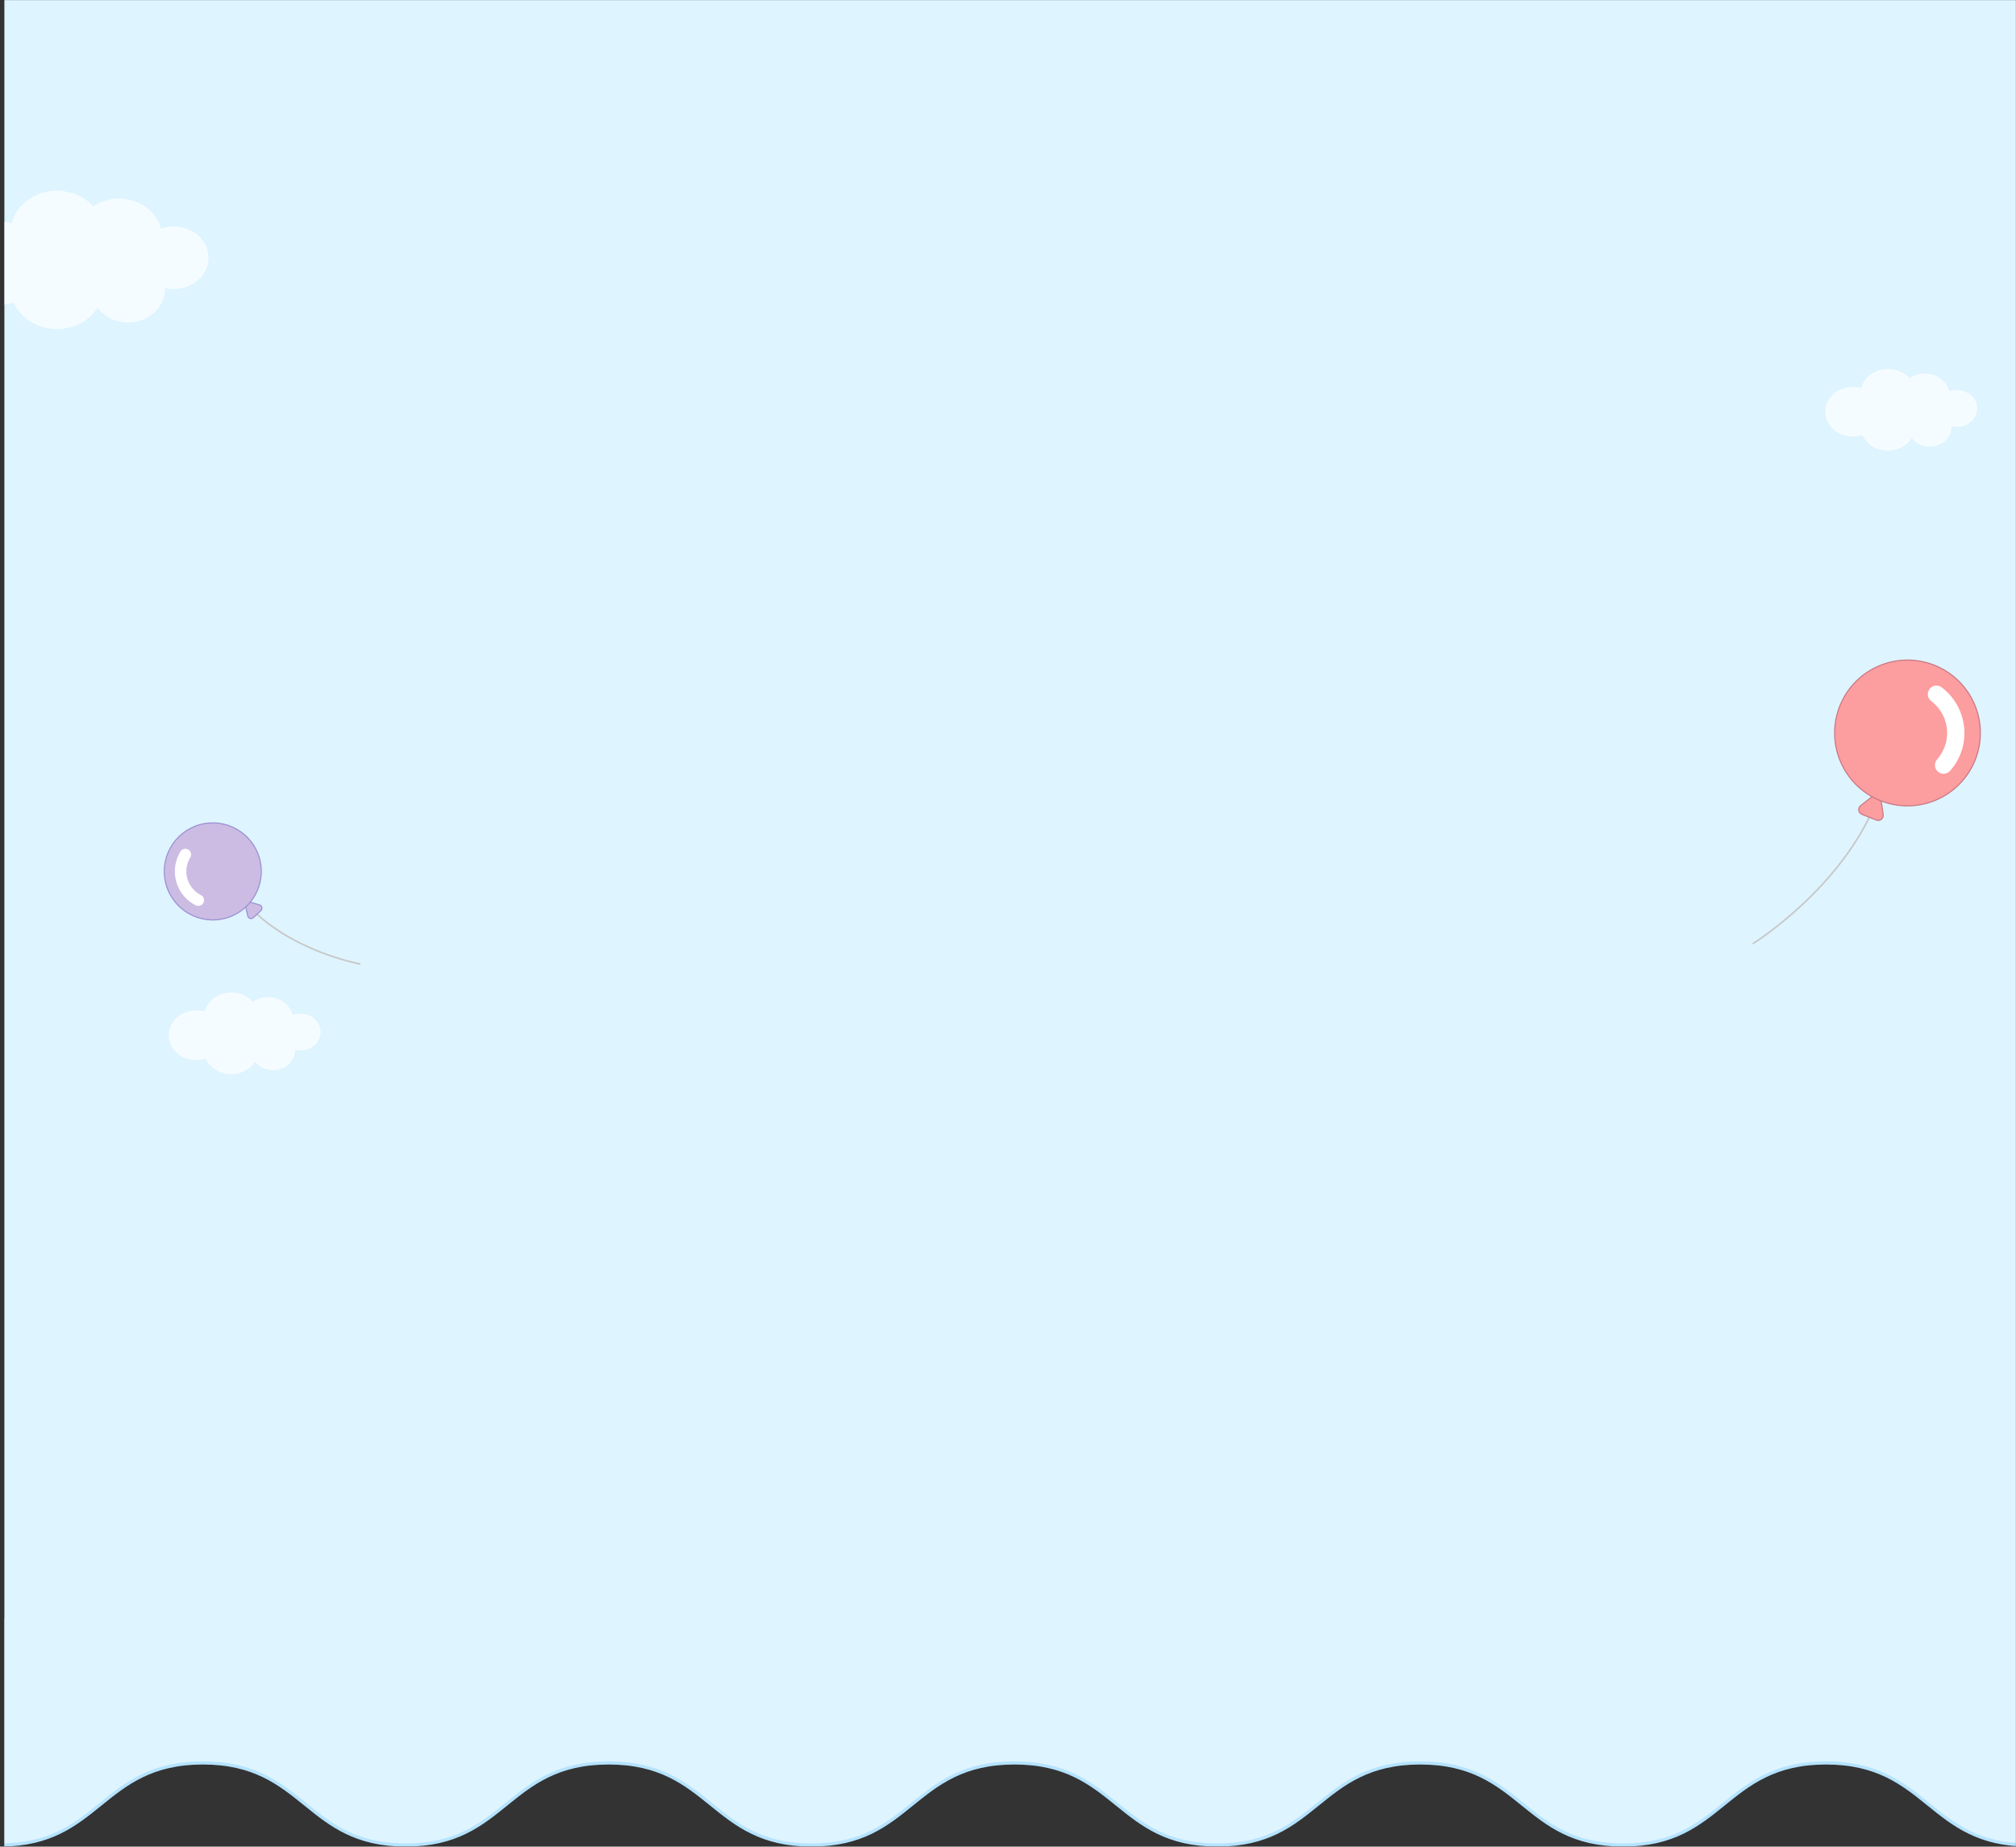 <svg width="1924" height="1762" viewBox="0 0 1924 1762" fill="none" xmlns="http://www.w3.org/2000/svg">
<rect x="0" y="0" width="1924" height="1762" fill="#333333" stroke="none"/>
<mask id="mask0_289_1833" style="mask-type:alpha" maskUnits="userSpaceOnUse" x="4" y="0" width="1920" height="1762">
<rect x="4" width="1920" height="1762" fill="#D9D9D9"/>
</mask>
<g mask="url(#mask0_289_1833)">
<path d="M1.5 1760.49C24.732 1760.3 42.222 1755.5 56.826 1748.41C71.775 1741.16 83.75 1731.47 95.867 1721.67L95.921 1721.63C107.989 1711.86 120.203 1701.98 135.484 1694.56C150.821 1687.12 169.198 1682.18 193.621 1682.18C218.044 1682.18 236.421 1687.12 251.758 1694.56C267.039 1701.98 279.254 1711.86 291.323 1721.63L291.378 1721.67C303.495 1731.47 315.471 1741.16 330.422 1748.41C345.339 1755.65 363.268 1760.5 387.251 1760.5C411.235 1760.5 429.163 1755.65 444.081 1748.41C459.031 1741.16 471.007 1731.47 483.124 1721.67L483.177 1721.63C495.247 1711.86 507.462 1701.98 522.745 1694.56C538.083 1687.12 556.462 1682.18 580.887 1682.18C605.313 1682.18 623.691 1687.12 639.029 1694.56C654.311 1701.98 666.526 1711.86 678.595 1721.63L678.648 1721.67C690.765 1731.47 702.74 1741.16 717.69 1748.41C732.607 1755.65 750.535 1760.5 774.518 1760.5C798.502 1760.5 816.43 1755.65 831.348 1748.41C846.299 1741.16 858.275 1731.47 870.393 1721.67L870.446 1721.63C882.516 1711.86 894.731 1701.98 910.014 1694.56C925.352 1687.12 943.73 1682.18 968.154 1682.18C992.578 1682.18 1010.96 1687.12 1026.29 1694.56C1041.58 1701.98 1053.79 1711.86 1065.86 1721.63L1065.92 1721.67C1078.03 1731.47 1090.01 1741.16 1104.96 1748.41C1119.88 1755.65 1137.81 1760.5 1161.79 1760.5C1185.77 1760.5 1203.7 1755.65 1218.62 1748.41C1233.57 1741.16 1245.54 1731.47 1257.66 1721.67L1257.72 1721.63C1269.78 1711.86 1282 1701.98 1297.28 1694.56C1312.62 1687.12 1330.99 1682.18 1355.42 1682.18C1379.84 1682.18 1398.22 1687.12 1413.55 1694.56C1428.84 1701.98 1441.05 1711.86 1453.12 1721.63L1453.18 1721.67C1465.29 1731.47 1477.27 1741.16 1492.22 1748.41C1507.14 1755.65 1525.07 1760.5 1549.06 1760.5C1573.04 1760.5 1590.97 1755.65 1605.89 1748.41C1620.84 1741.16 1632.82 1731.47 1644.93 1721.67L1644.99 1721.63C1657.06 1711.86 1669.27 1701.98 1684.56 1694.56C1699.89 1687.12 1718.27 1682.18 1742.7 1682.18C1767.12 1682.18 1785.5 1687.12 1800.84 1694.56C1816.12 1701.98 1828.34 1711.86 1840.41 1721.63L1840.46 1721.67C1852.58 1731.47 1864.56 1741.16 1879.51 1748.41C1894.43 1755.65 1912.36 1760.5 1936.35 1760.5C1960.33 1760.5 1978.26 1755.65 1993.18 1748.41C2008.14 1741.16 2020.11 1731.47 2032.23 1721.67L2032.28 1721.63C2044.35 1711.86 2056.57 1701.98 2071.85 1694.56C2086.88 1687.27 2104.82 1682.38 2128.5 1682.18V1545.5H1.5V1760.49Z" fill="#DEF4FF" stroke="#B5E3FF" stroke-width="3"/>
<rect x="4" width="1920" height="1642" fill="#DEF4FF"/>
<g clip-path="url(#clip0_289_1833)">
<path opacity="0.7" d="M165.974 216.14C161.61 216.14 157.469 216.911 153.653 218.289C149.532 201.807 133.232 189.501 113.725 189.501C104.449 189.501 95.903 192.279 89.042 196.962C80.902 187.859 68.418 182 54.412 182C33.342 182 15.703 195.239 11.156 212.998C6.832 211.721 2.224 211.031 -2.566 211.031C-27.107 211.031 -47 228.973 -47 251.112C-47 273.25 -27.107 291.192 -2.586 291.192C2.935 291.192 8.192 290.28 13.064 288.618C19.559 303.478 35.616 314.02 54.392 314.02C70.956 314.02 85.408 305.83 93.041 293.706C99.394 302.1 110.071 307.594 122.19 307.594C141.676 307.594 157.469 293.341 157.469 275.764C157.469 275.42 157.469 275.095 157.449 274.771C160.169 275.42 163.01 275.764 165.954 275.764C184.202 275.764 198.98 262.425 198.98 245.963C198.98 229.501 184.182 216.161 165.954 216.161L165.974 216.14Z" fill="white"/>
</g>
<g opacity="0.7" clip-path="url(#clip1_289_1833)">
<path d="M1867.53 372.174C1864.96 372.174 1862.52 372.629 1860.27 373.444C1857.84 363.704 1848.23 356.432 1836.74 356.432C1831.27 356.432 1826.23 358.074 1822.19 360.841C1817.39 355.462 1810.03 352 1801.78 352C1789.36 352 1778.96 359.823 1776.28 370.317C1773.73 369.562 1771.01 369.155 1768.19 369.155C1753.73 369.155 1742 379.757 1742 392.839C1742 405.921 1753.73 416.523 1768.18 416.523C1771.43 416.523 1774.53 415.984 1777.4 415.001C1781.23 423.783 1790.7 430.012 1801.76 430.012C1811.53 430.012 1820.05 425.172 1824.54 418.008C1828.29 422.968 1834.58 426.214 1841.73 426.214C1853.21 426.214 1862.52 417.793 1862.52 407.406C1862.52 407.203 1862.52 407.011 1862.51 406.819C1864.11 407.203 1865.79 407.406 1867.52 407.406C1878.28 407.406 1886.99 399.524 1886.99 389.796C1886.99 380.068 1878.27 372.186 1867.52 372.186L1867.53 372.174Z" fill="white"/>
</g>
<g opacity="0.7" clip-path="url(#clip2_289_1833)">
<path d="M286.533 967.174C283.961 967.174 281.52 967.629 279.271 968.444C276.842 958.704 267.234 951.432 255.736 951.432C250.268 951.432 245.231 953.074 241.187 955.841C236.389 950.462 229.031 947 220.776 947C208.356 947 197.959 954.823 195.279 965.317C192.73 964.562 190.014 964.155 187.191 964.155C172.725 964.155 161 974.757 161 987.839C161 1000.92 172.725 1011.52 187.179 1011.52C190.433 1011.52 193.532 1010.98 196.403 1010C200.232 1018.78 209.696 1025.01 220.764 1025.01C230.527 1025.01 239.046 1020.17 243.544 1013.01C247.289 1017.97 253.583 1021.21 260.726 1021.21C272.212 1021.21 281.52 1012.79 281.52 1002.41C281.52 1002.2 281.52 1002.01 281.508 1001.82C283.112 1002.2 284.787 1002.41 286.521 1002.41C297.278 1002.41 305.988 994.524 305.988 984.796C305.988 975.068 297.266 967.186 286.521 967.186L286.533 967.174Z" fill="white"/>
</g>
<g clip-path="url(#clip3_289_1833)">
<path d="M1673.21 900.231C1673.21 900.231 1759.93 846.363 1792.13 761.182" stroke="#C7C7C7" stroke-width="1.5" stroke-linecap="round" stroke-linejoin="round"/>
<path d="M1793.9 754.378L1781.53 764.167L1775.7 768.774C1772.81 771.07 1773.45 775.656 1776.91 777.026L1783.8 779.755L1790.7 782.483C1794.16 783.853 1797.77 780.983 1797.24 777.302L1796.18 769.966L1793.9 754.378Z" fill="#FC9D9F" stroke="#C87683" stroke-linecap="round" stroke-linejoin="round"/>
<path d="M1883.42 728.888C1899.71 694.093 1884.73 652.684 1849.95 636.397C1815.17 620.111 1773.77 635.115 1757.48 669.909C1741.19 704.704 1756.17 746.113 1790.95 762.399C1825.72 778.686 1867.12 763.682 1883.42 728.888Z" fill="#FC9D9F" stroke="#C87683" stroke-linecap="round" stroke-linejoin="round"/>
<path d="M1853.45 738.203C1856.18 738.689 1859.1 737.798 1861.08 735.552C1866.38 729.607 1870.22 722.715 1872.51 715.062C1879.05 693.281 1871.25 669.472 1853 655.814C1849.33 653.088 1844.17 653.831 1841.45 657.471C1838.73 661.138 1839.47 666.305 1843.11 669.019C1855.8 678.533 1861.26 695.116 1856.68 710.304C1855.08 715.628 1852.4 720.424 1848.74 724.573C1845.71 727.983 1846.01 733.213 1849.42 736.24C1850.61 737.293 1852.01 737.931 1853.45 738.203Z" fill="white"/>
</g>
<g clip-path="url(#clip4_289_1833)">
<path d="M343.32 919.736C343.32 919.736 276.48 907.655 235.712 862.809" stroke="#C7C7C7" stroke-width="1.5" stroke-linecap="round" stroke-linejoin="round"/>
<path d="M232.948 859.02L242.995 862.04L247.721 863.46C250.091 864.169 250.795 867.182 248.997 868.871L245.399 872.249L241.803 875.641C240.004 877.331 237.052 876.44 236.481 874.041L235.352 869.229L232.947 859.006L232.948 859.02Z" fill="#CCBBE3" stroke="#998FD1" stroke-linecap="round" stroke-linejoin="round"/>
<path d="M157.466 839.387C153.102 814.189 169.984 790.224 195.172 785.86C220.36 781.496 244.317 798.386 248.681 823.584C253.045 848.783 236.163 872.747 210.974 877.111C185.786 881.475 161.829 864.586 157.466 839.387Z" fill="#CCBBE3" stroke="#998FD1" stroke-linecap="round" stroke-linejoin="round"/>
<path d="M192.128 863.608C190.558 864.583 188.526 864.742 186.752 863.844C182.035 861.458 177.97 858.14 174.662 853.968C165.27 842.09 164.292 825.434 172.226 812.513C173.813 809.931 177.199 809.112 179.78 810.714C182.361 812.302 183.18 815.689 181.579 818.272C176.05 827.269 176.732 838.877 183.272 847.143C185.572 850.045 188.408 852.366 191.691 854.026C194.396 855.391 195.492 858.7 194.114 861.407C193.648 862.339 192.94 863.09 192.1 863.61L192.128 863.608Z" fill="white"/>
</g>
</g>
<defs>
<clipPath id="clip0_289_1833">
<rect width="246" height="132" fill="white" transform="translate(-47 182)"/>
</clipPath>
<clipPath id="clip1_289_1833">
<rect width="145" height="78" fill="white" transform="translate(1742 352)"/>
</clipPath>
<clipPath id="clip2_289_1833">
<rect width="145" height="78" fill="white" transform="translate(161 947)"/>
</clipPath>
<clipPath id="clip3_289_1833">
<rect width="142" height="316" fill="white" transform="translate(1783.46 606) rotate(23.393)"/>
</clipPath>
<clipPath id="clip4_289_1833">
<rect width="181" height="147" fill="white" transform="matrix(-0.997 0.078 0.078 0.997 332.988 774.16)"/>
</clipPath>
</defs>
</svg>
